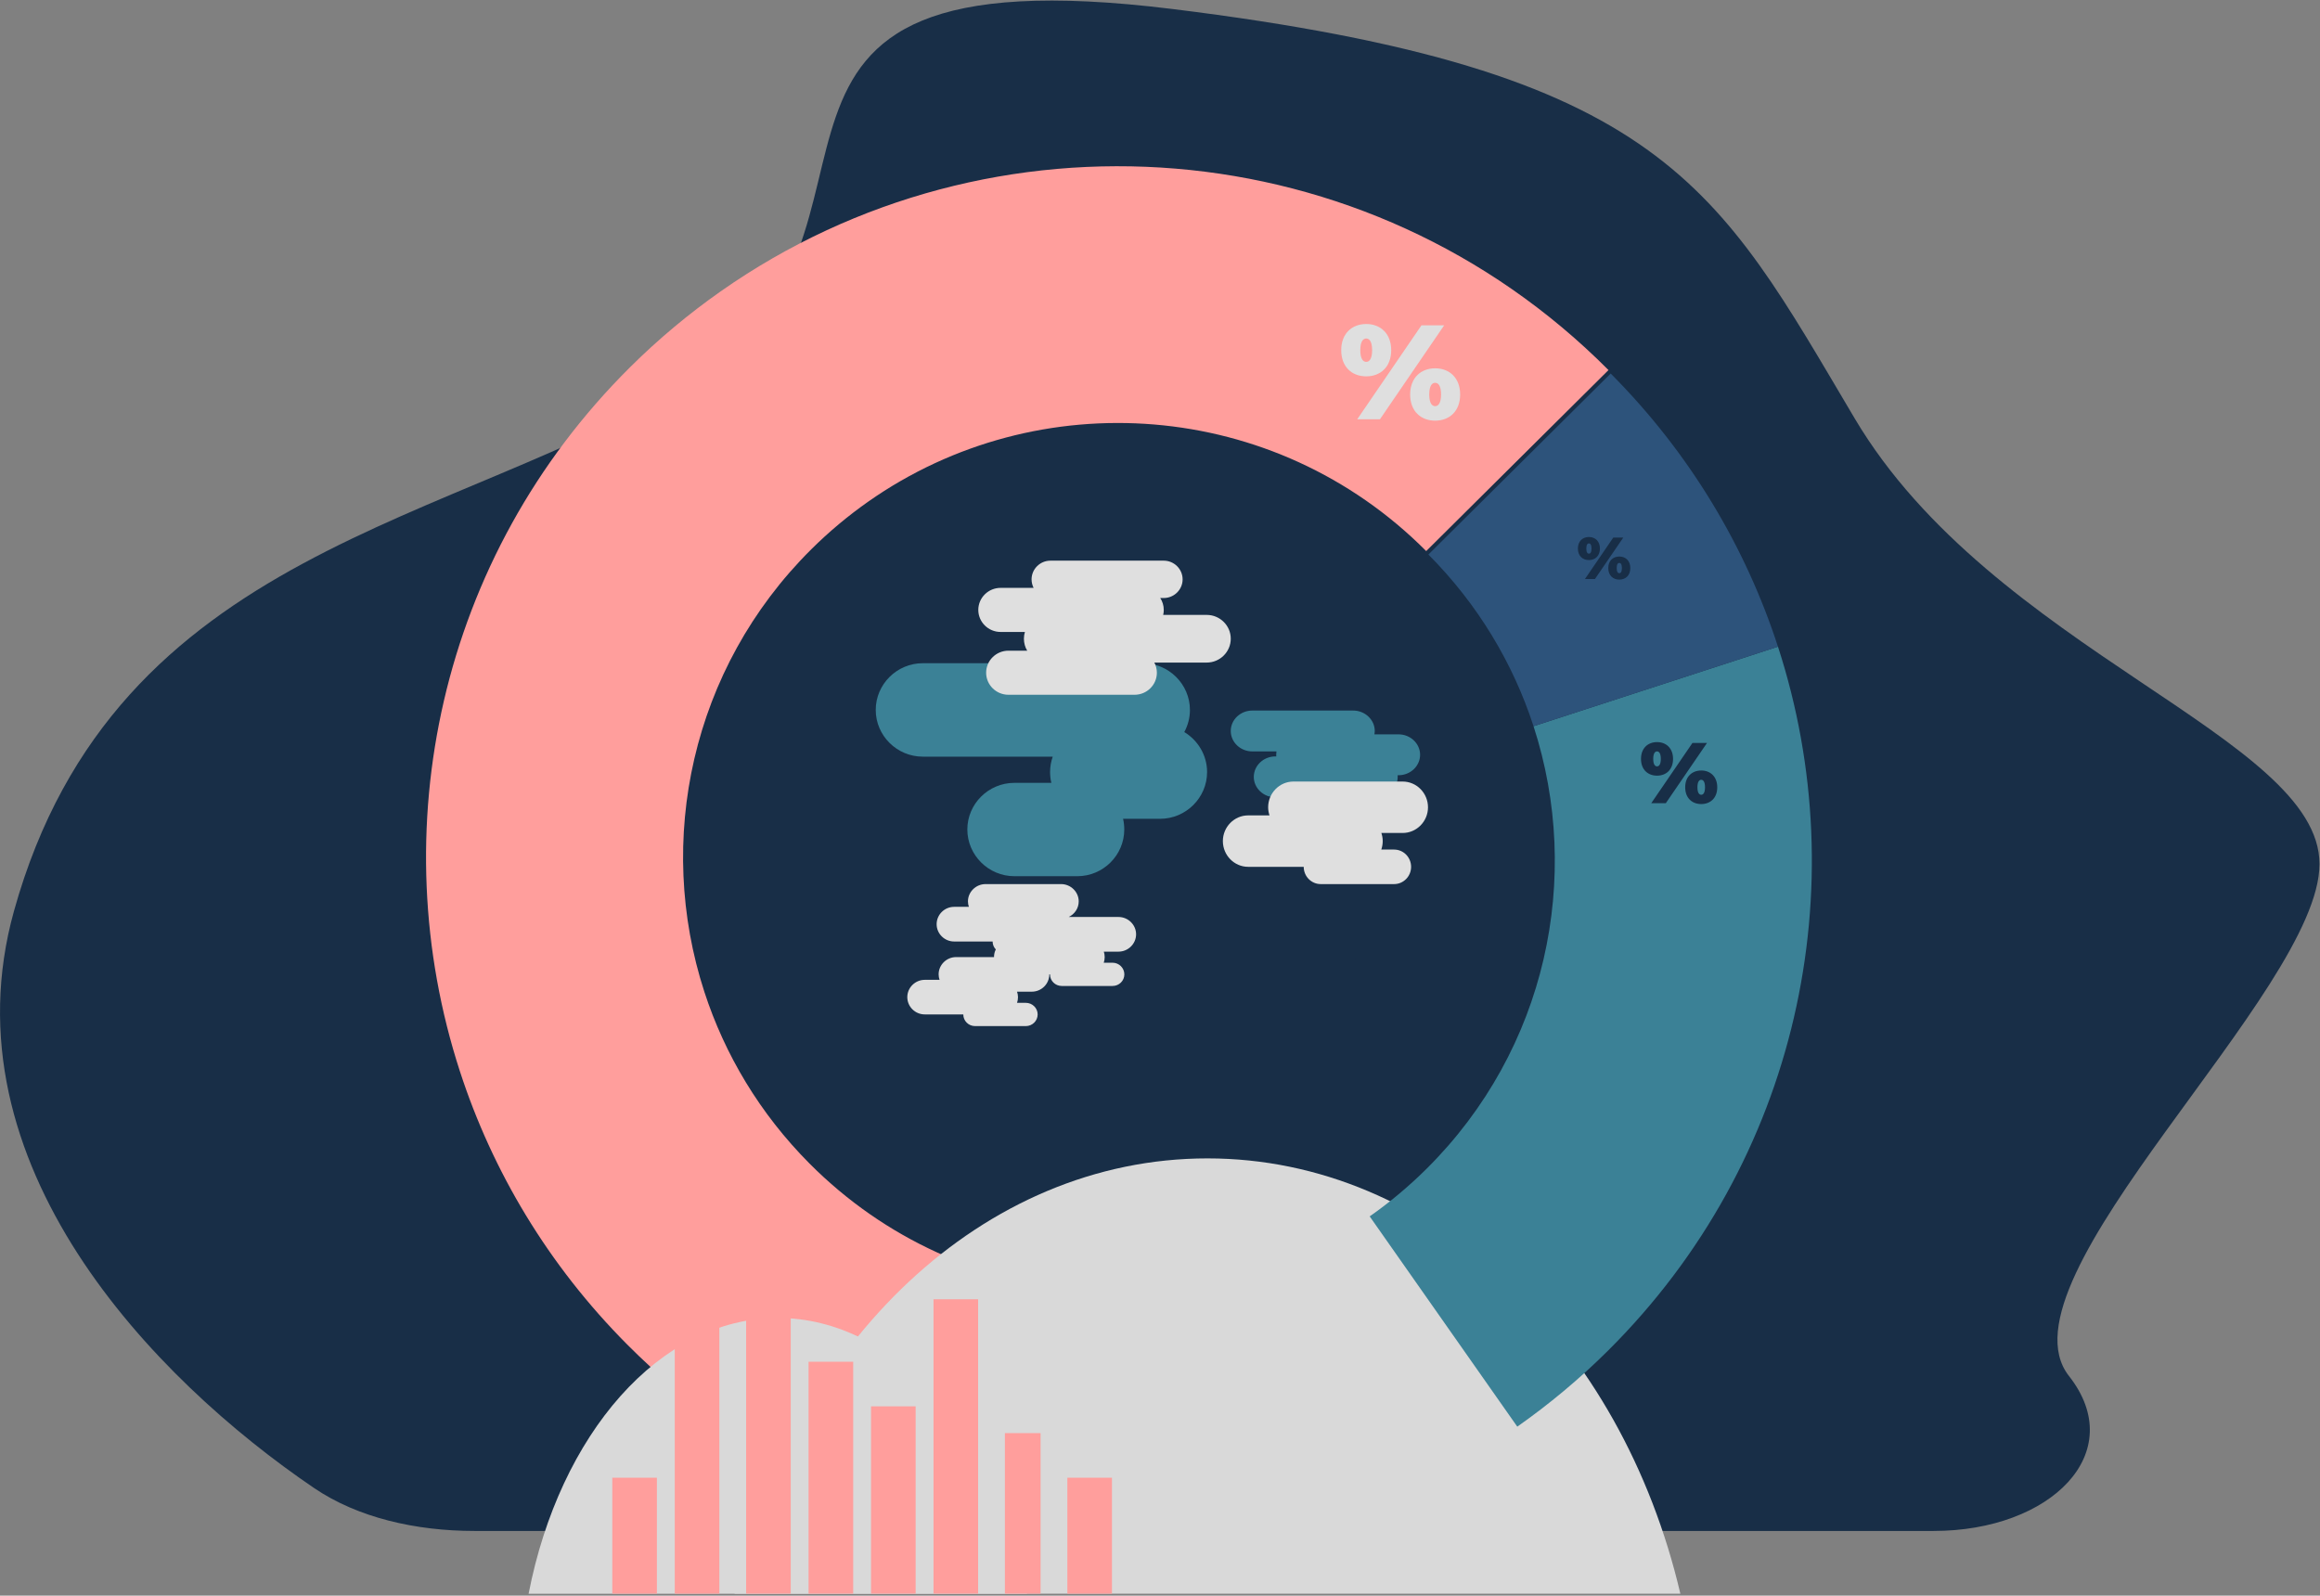 <svg width="929" height="639" viewBox="0 0 929 639" fill="none" xmlns="http://www.w3.org/2000/svg">
<rect x="0" y="0" width="929" height="639" fill="#808080" stroke="none"/>
<path d="M5.59 364.866C-22.564 466.036 61.706 552.407 125.764 595.913C143.302 607.825 166.51 613.104 190.017 613.104H774.264C821.297 613.104 852.651 581.75 828.478 551.043C797.949 512.257 928.796 397.004 928.796 346.028C928.796 295.05 797.949 260.695 742.7 167.607C687.454 74.519 667.101 27.974 469.375 3.594C271.648 -20.787 371.963 93.358 277.463 152.093C182.962 210.827 46.298 218.586 5.59 364.866Z" fill="#182E47"/>
<path d="M547.594 485.752C479.494 533.578 384.826 526.927 324.151 465.956C304.242 445.95 290.215 422.319 282.049 397.205C262.407 336.801 276.706 267.811 324.872 219.973C332.034 212.861 339.664 206.508 347.654 200.897C415.755 153.071 510.423 159.722 571.097 220.693L644.09 148.198C547.547 51.183 396.915 40.6 288.556 116.698C275.841 125.628 263.7 135.735 252.305 147.052C175.665 223.17 152.915 332.946 184.167 429.056C197.161 469.017 219.48 506.618 251.159 538.451C347.702 635.466 498.334 646.049 606.694 569.951L547.594 485.752Z" fill="#FF9E9C"/>
<path d="M588.517 481.53C588.517 481.53 578.456 492.226 574.767 491.929C571.079 491.633 579.502 480.371 588.045 477.946L588.517 481.53Z" fill="white"/>
<path d="M531.938 478.053C531.938 478.053 540.22 490.176 543.91 490.453C547.599 490.731 541.024 478.302 532.959 474.586L531.938 478.053Z" fill="white"/>
<path d="M666.21 431.869C666.087 431.741 665.975 431.599 665.876 431.443C665.079 430.19 665.45 428.529 666.704 427.734L683.035 417.372C684.289 416.577 685.953 416.949 686.748 418.2C687.544 419.453 687.173 421.113 685.919 421.909L669.589 432.271C668.49 432.967 667.079 432.77 666.21 431.869Z" fill="white"/>
<path d="M666.449 426.972C666.449 426.972 660.312 430.567 661.329 431.899C662.346 433.23 678.454 450.982 679.352 450.313C682.419 448.027 671.347 431.497 669.737 430.381C668.127 429.265 667.323 426.432 666.449 426.972Z" fill="#1A1C2E"/>
<path d="M483.504 463.902C393.537 463.902 317.665 537.587 294.143 638.233H672.866C649.343 537.587 573.471 463.902 483.504 463.902Z" fill="#D9D9D9"/>
<path d="M311.447 527.807C264.042 527.807 224.063 574.489 211.668 638.251H411.226C398.832 574.489 358.853 527.807 311.447 527.807Z" fill="#D9D9D9"/>
<path d="M571.25 468.054C564.089 475.167 556.459 481.519 548.468 487.131L607.567 571.33C620.282 562.4 632.422 552.293 643.817 540.975C720.457 464.858 743.207 355.082 711.955 258.971L614.073 290.823C633.714 351.226 619.416 420.217 571.25 468.054Z" fill="#3B8196"/>
<path d="M614.076 290.831L711.958 258.979C698.964 219.018 676.645 181.418 644.966 149.584L571.974 222.079C591.883 242.086 605.909 265.717 614.076 290.831Z" fill="#2D537B"/>
<path d="M649.463 227.494C649.463 225.906 648.941 225.432 648.418 225.432C647.897 225.432 647.375 225.906 647.375 227.494C647.375 229.081 647.897 229.555 648.418 229.555C648.941 229.555 649.463 229.081 649.463 227.494ZM644.007 227.494C644.007 224.555 645.905 222.872 648.418 222.872C650.934 222.872 652.832 224.555 652.832 227.494C652.832 230.456 650.934 232.115 648.418 232.115C645.905 232.115 644.007 230.456 644.007 227.494ZM637.294 219.672C637.294 218.085 636.771 217.611 636.249 217.611C635.728 217.611 635.206 218.085 635.206 219.672C635.206 221.261 635.728 221.734 636.249 221.734C636.771 221.734 637.294 221.261 637.294 219.672ZM646 215.288H650.009L638.669 231.878H634.66L646 215.288ZM631.837 219.672C631.837 216.734 633.735 215.051 636.249 215.051C638.764 215.051 640.662 216.734 640.662 219.672C640.662 222.635 638.764 224.294 636.249 224.294C633.735 224.294 631.837 222.635 631.837 219.672Z" fill="#182E47"/>
<path d="M682.74 315.282C682.74 312.973 681.982 312.284 681.222 312.284C680.464 312.284 679.704 312.973 679.704 315.282C679.704 317.592 680.464 318.281 681.222 318.281C681.982 318.281 682.74 317.592 682.74 315.282ZM674.806 315.282C674.806 311.008 677.566 308.561 681.222 308.561C684.88 308.561 687.64 311.008 687.64 315.282C687.64 319.591 684.88 322.003 681.222 322.003C677.566 322.003 674.806 319.591 674.806 315.282ZM665.042 303.909C665.042 301.6 664.283 300.91 663.525 300.91C662.766 300.91 662.005 301.6 662.005 303.909C662.005 306.218 662.766 306.907 663.525 306.907C664.283 306.907 665.042 306.218 665.042 303.909ZM677.704 297.533H683.533L667.043 321.658H661.213L677.704 297.533ZM657.107 303.909C657.107 299.636 659.868 297.188 663.525 297.188C667.181 297.188 669.941 299.636 669.941 303.909C669.941 308.217 667.181 310.629 663.525 310.629C659.868 310.629 657.107 308.217 657.107 303.909Z" fill="#182E47"/>
<path d="M577.046 157.976C577.046 154.375 575.863 153.3 574.678 153.3C573.496 153.3 572.311 154.375 572.311 157.976C572.311 161.579 573.496 162.654 574.678 162.654C575.863 162.654 577.046 161.579 577.046 157.976ZM564.671 157.976C564.671 151.311 568.976 147.495 574.678 147.495C580.383 147.495 584.688 151.311 584.688 157.976C584.688 164.697 580.383 168.46 574.678 168.46C568.976 168.46 564.671 164.697 564.671 157.976ZM549.441 140.238C549.441 136.636 548.258 135.561 547.076 135.561C545.891 135.561 544.706 136.636 544.706 140.238C544.706 143.839 545.891 144.914 547.076 144.914C548.258 144.914 549.441 143.839 549.441 140.238ZM569.191 130.292H578.283L552.563 167.922H543.469L569.191 130.292ZM537.066 140.238C537.066 133.572 541.371 129.755 547.076 129.755C552.779 129.755 557.083 133.572 557.083 140.238C557.083 146.957 552.779 150.72 547.076 150.72C541.371 150.72 537.066 146.957 537.066 140.238Z" fill="#DFDFDF"/>
<path d="M263.048 638.232H245.183V591.784H263.048V638.232Z" fill="#FF9E9C"/>
<path d="M288.056 638.232H270.191V531.045H288.056V638.232Z" fill="#FF9E9C"/>
<path d="M316.635 638.232H298.771V509.607H316.635V638.232Z" fill="#FF9E9C"/>
<path d="M341.645 638.232H323.78V545.336H341.645V638.232Z" fill="#FF9E9C"/>
<path d="M366.657 638.232H348.793V563.201H366.657V638.232Z" fill="#FF9E9C"/>
<path d="M391.667 638.232H373.803V520.326H391.667V638.232Z" fill="#FF9E9C"/>
<path d="M416.683 638.232H402.392V573.919H416.683V638.232Z" fill="#FF9E9C"/>
<path d="M445.264 638.232H427.399V591.784H445.264V638.232Z" fill="#FF9E9C"/>
<path fill-rule="evenodd" clip-rule="evenodd" d="M369.51 265.597H457.647C468.006 265.597 476.485 274.019 476.485 284.307C476.485 287.496 475.662 290.521 474.225 293.169C479.662 296.46 483.356 302.401 483.356 309.198C483.356 319.486 474.877 327.908 464.518 327.908H449.717C450.025 329.267 450.194 330.722 450.194 332.187C450.194 342.472 441.749 350.894 431.39 350.894H406.192C395.836 350.894 387.354 342.472 387.354 332.187C387.354 321.898 395.836 313.51 406.192 313.51H420.996C420.656 312.117 420.485 310.659 420.485 309.198C420.485 307.024 420.859 304.953 421.545 303.017H369.51C359.154 303.017 350.672 294.596 350.672 284.307C350.672 274.019 359.154 265.597 369.51 265.597Z" fill="#3B8196"/>
<path fill-rule="evenodd" clip-rule="evenodd" d="M530.082 403.298H499.4C499.093 411.04 493.244 417.236 486.136 417.236H423.964C416.648 417.236 410.696 410.691 410.696 402.63C410.696 394.605 416.648 388.024 423.964 388.024H427.226C425.052 385.421 423.688 381.937 423.688 378.134C423.688 370.112 429.676 363.531 436.986 363.531H499.165C505.181 363.531 510.286 368.001 511.917 374.053H530.082C537.392 374.053 543.38 380.634 543.38 388.694C543.38 396.716 537.392 403.298 530.082 403.298Z" fill="#182E47"/>
<path fill-rule="evenodd" clip-rule="evenodd" d="M501.46 284.552H541.863C546.577 284.552 550.495 288.233 550.495 292.736C550.495 293.195 550.422 293.659 550.356 294.085H560.024C564.773 294.085 568.653 297.766 568.653 302.272C568.653 306.775 564.773 310.456 560.024 310.456H559.645C559.68 310.687 559.68 310.885 559.68 311.116C559.68 315.618 555.797 319.303 551.051 319.303H510.683C505.934 319.303 502.057 315.618 502.057 311.116C502.057 306.61 505.937 302.926 510.683 302.926H511.062C511.031 302.698 511.031 302.497 511.031 302.269C511.031 301.807 511.062 301.382 511.132 300.923H501.463C496.714 300.923 492.834 297.242 492.834 292.736C492.831 288.23 496.711 284.552 501.46 284.552Z" fill="#3B8196"/>
<path fill-rule="evenodd" clip-rule="evenodd" d="M517.926 312.984H561.658C567.256 312.984 571.812 317.614 571.812 323.301C571.812 328.952 567.256 333.584 561.658 333.584H553.145C553.481 334.609 553.683 335.698 553.683 336.819C553.683 338.014 553.484 339.169 553.111 340.225H558.242C561.997 340.225 565.047 343.324 565.047 347.139C565.047 350.955 561.997 354.053 558.242 354.053H528.853C525.1 354.053 522.048 350.955 522.048 347.139H499.797C494.236 347.139 489.674 342.51 489.674 336.822C489.674 331.172 494.233 326.54 499.797 326.54H508.344C508.01 325.518 507.806 324.425 507.806 323.305C507.803 317.617 512.365 312.984 517.926 312.984Z" fill="#DFDFDF"/>
<path fill-rule="evenodd" clip-rule="evenodd" d="M427.948 367.223H447.877C451.745 367.223 454.926 370.361 454.926 374.149C454.926 377.969 451.745 381.107 447.877 381.107H442.008C442.213 381.788 442.352 382.504 442.352 383.287C442.352 384.074 442.213 384.824 441.974 385.542H445.495C448.122 385.542 450.226 387.657 450.226 390.214C450.226 392.774 448.122 394.851 445.495 394.851H425.148C422.558 394.851 420.451 392.774 420.451 390.214H420.174C420.174 394.036 417.03 397.14 413.159 397.14H407.253C407.493 397.825 407.635 398.574 407.635 399.324C407.635 400.145 407.493 400.891 407.253 401.607H410.778C413.367 401.607 415.509 403.687 415.509 406.247C415.509 408.838 413.367 410.919 410.778 410.919H390.43C387.838 410.919 385.731 408.838 385.731 406.247H370.325C366.454 406.247 363.311 403.14 363.311 399.321C363.311 395.532 366.454 392.394 370.325 392.394H376.231C375.988 391.713 375.853 390.96 375.853 390.211C375.853 386.388 379.028 383.284 382.868 383.284H398.031C398.031 382.196 398.27 381.138 398.752 380.214C397.958 379.396 397.476 378.271 397.476 377.045H382.068C378.197 377.045 375.056 373.907 375.056 370.122C375.056 366.299 378.197 363.164 382.068 363.164H387.977C387.734 362.48 387.596 361.764 387.596 360.981C387.596 357.192 390.774 354.054 394.638 354.054H424.902C428.77 354.054 431.951 357.192 431.951 360.981C431.957 363.743 430.294 366.1 427.948 367.223Z" fill="#DFDFDF"/>
<path fill-rule="evenodd" clip-rule="evenodd" d="M420.621 224.529H466.007C470.155 224.529 473.556 227.892 473.556 232.023C473.556 236.125 470.155 239.488 466.007 239.488H464.593C465.503 240.855 466.007 242.52 466.007 244.251C466.007 244.95 465.942 245.616 465.773 246.25H483.195C488.52 246.25 492.834 250.546 492.834 255.781C492.834 261.042 488.52 265.341 483.195 265.341H462.234C462.876 266.541 463.247 267.942 463.247 269.406C463.247 274.27 459.238 278.234 454.318 278.234H403.807C398.885 278.234 394.878 274.267 394.878 269.406C394.878 264.539 398.888 260.578 403.807 260.578H411.32C410.478 259.177 410.005 257.546 410.005 255.781C410.005 254.845 410.14 253.949 410.407 253.08H400.67C395.754 253.08 391.741 249.115 391.741 244.251C391.741 239.385 395.754 235.423 400.67 235.423H413.883C413.376 234.39 413.071 233.223 413.071 232.023C413.071 227.892 416.473 224.529 420.621 224.529Z" fill="#DFDFDF"/>
</svg>
